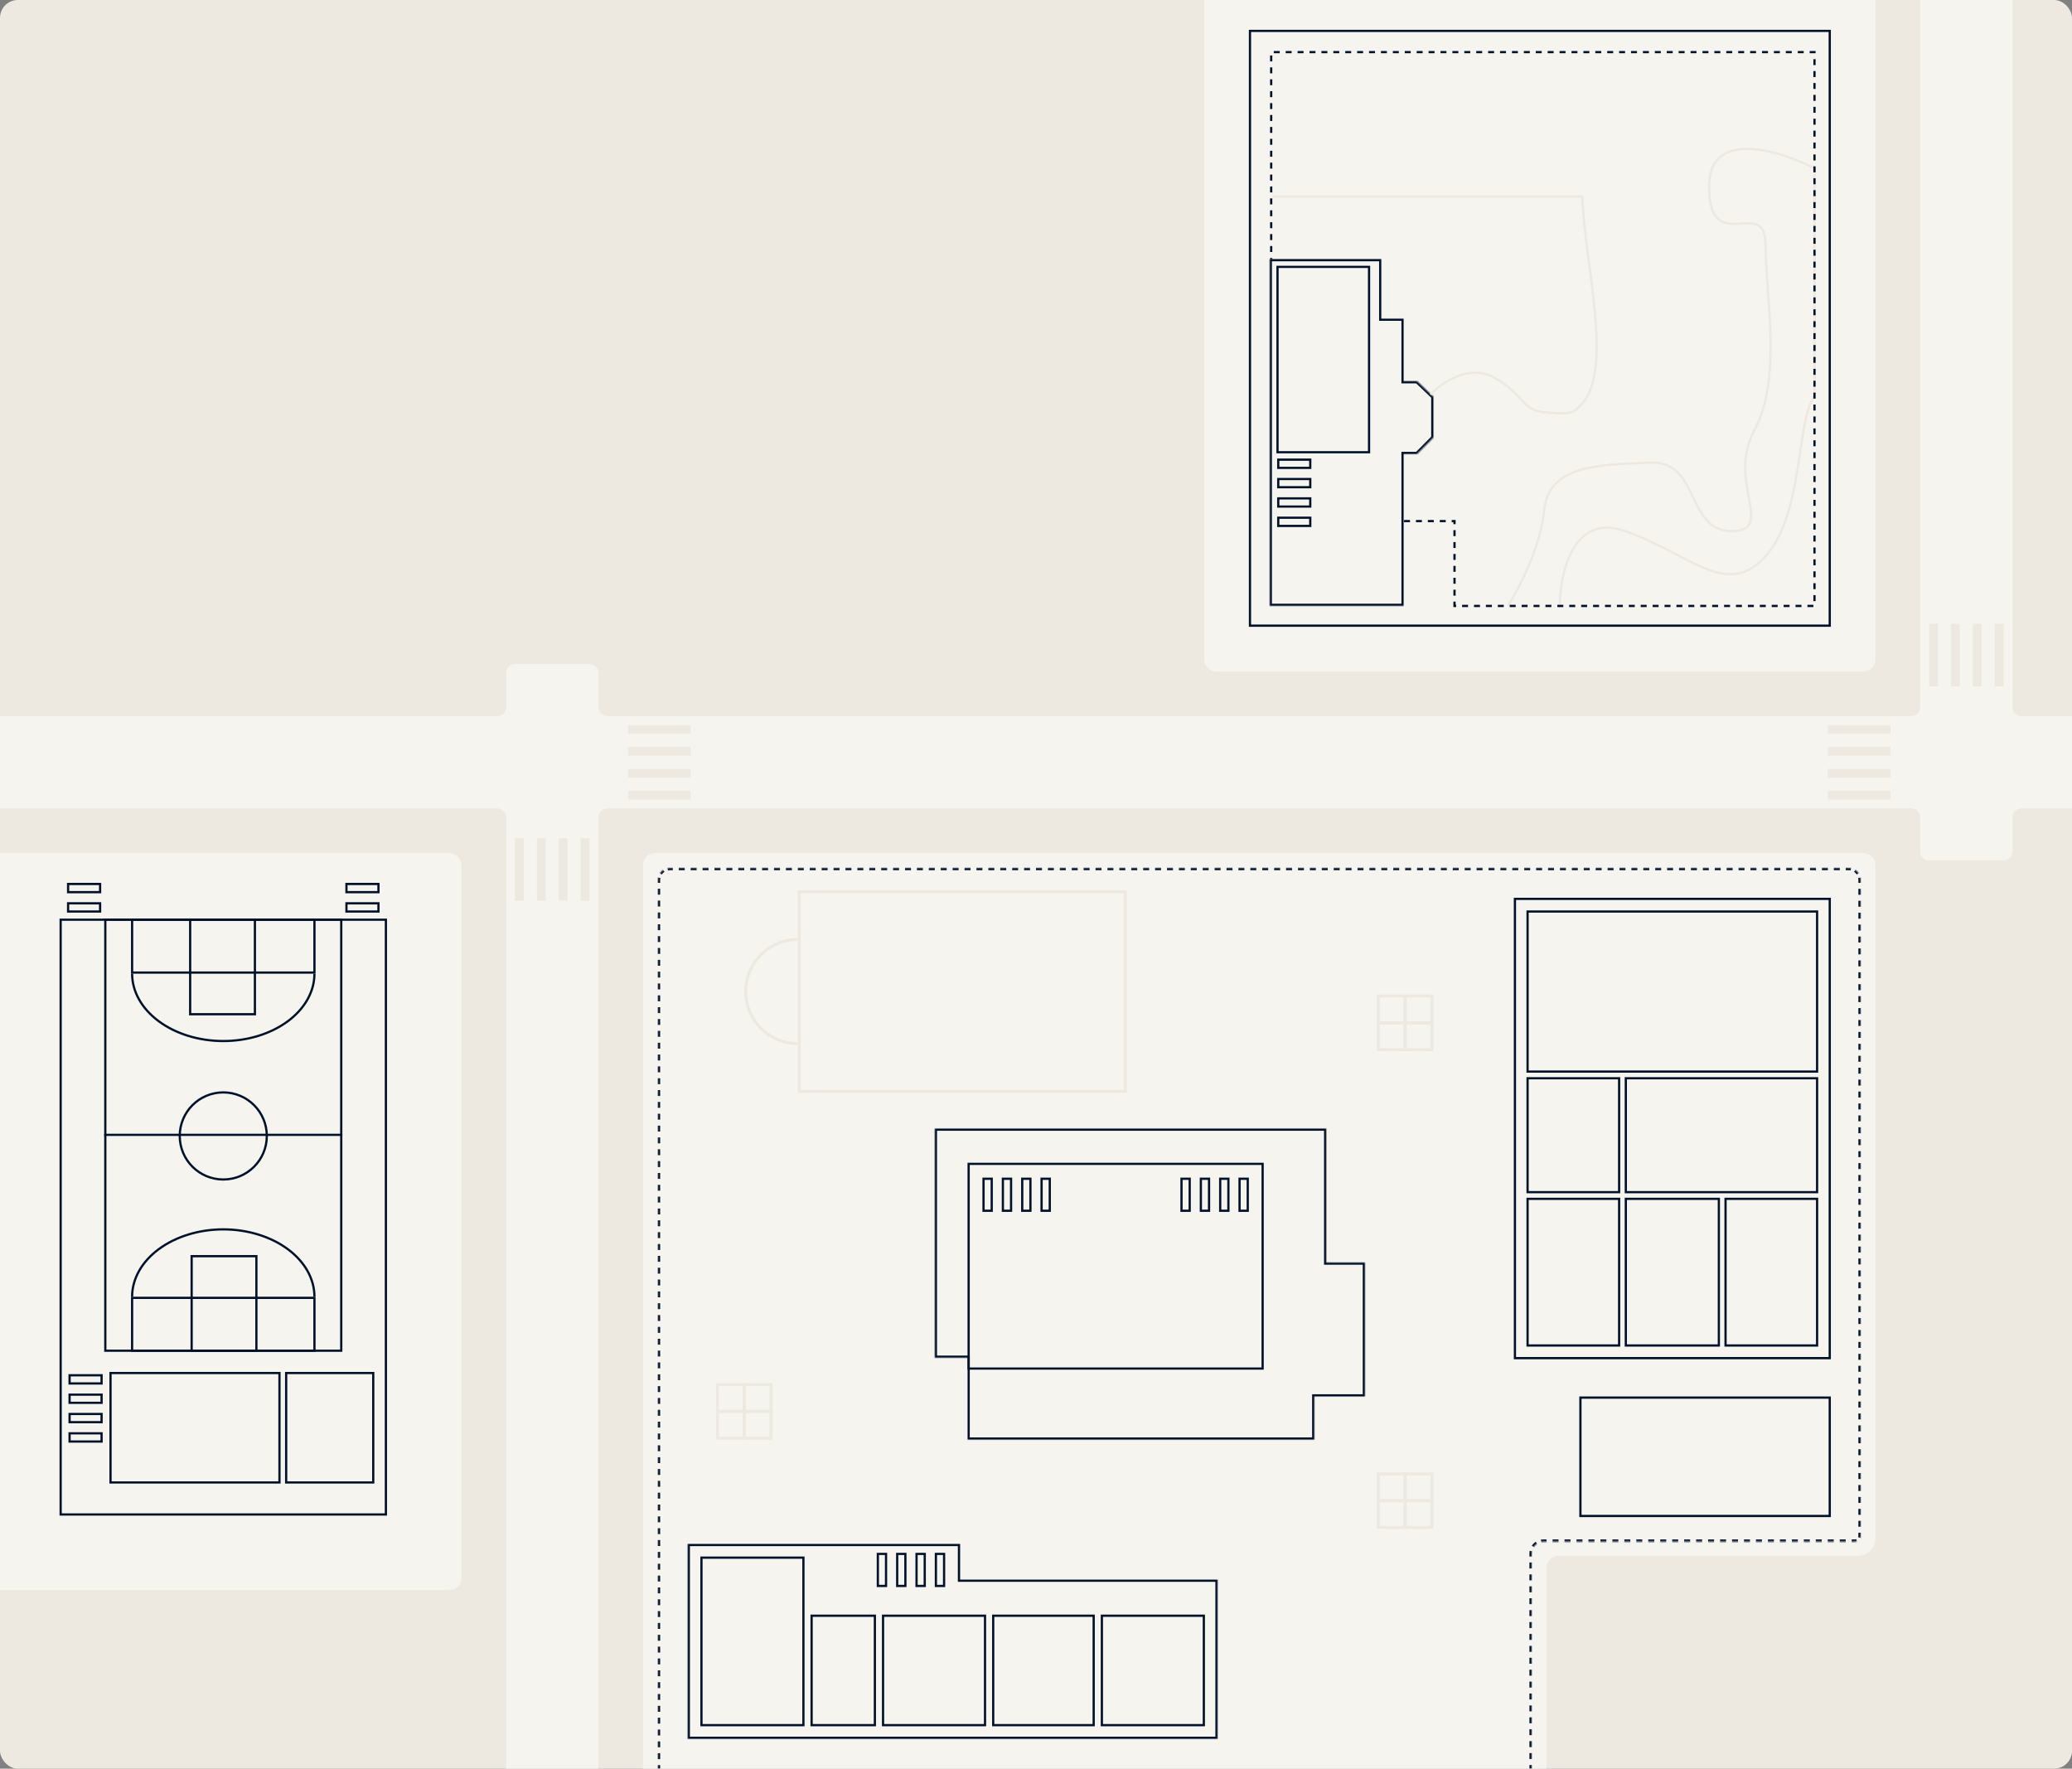 <svg width="1392" height="1188" viewBox="0 0 1392 1188" fill="none" xmlns="http://www.w3.org/2000/svg">
<rect x="0" y="0" width="1392" height="1188" fill="#808080" stroke="none"/>
<g clip-path="url(#clip0_937_1710)">
<rect width="1392" height="1188" rx="12" fill="#EDE9E0"/>
<rect x="-9" y="573" width="319" height="495" rx="8" fill="#F5F4EE"/>
<rect x="809" y="-188" width="451" height="639" rx="8" fill="#F5F4EE"/>
<path d="M1252 573C1256.42 573 1260 576.582 1260 581V1033C1260 1039.63 1254.63 1045 1248 1045H1047C1042.58 1045 1039 1048.58 1039 1053V1204C1039 1208.42 1035.42 1212 1031 1212H440C435.582 1212 432 1208.42 432 1204V581C432 576.582 435.582 573 440 573H1252Z" fill="#F5F4EE"/>
<mask id="path-5-inside-1_937_1710" fill="white">
<path d="M1242 583C1246.42 583 1250 586.582 1250 591V1031.5C1250 1033.71 1248.21 1035.5 1246 1035.5H1037C1032.58 1035.5 1029 1039.08 1029 1043.5V1195.51C1029 1199.93 1025.42 1203.51 1021 1203.51H450C445.582 1203.51 442 1199.93 442 1195.51V591C442 586.582 445.582 583 450 583H1242Z"/>
</mask>
<path d="M1242 583V582.25H1240V583V583.75H1242V583ZM1236 583V582.25H1232V583V583.75H1236V583ZM1228 583V582.25H1224V583V583.75H1228V583ZM1220 583V582.25H1216V583V583.75H1220V583ZM1212 583V582.25H1208V583V583.75H1212V583ZM1204 583V582.25H1200V583V583.75H1204V583ZM1196 583V582.25H1192V583V583.75H1196V583ZM1188 583V582.25H1184V583V583.75H1188V583ZM1180 583V582.25H1176V583V583.75H1180V583ZM1172 583V582.25H1168V583V583.75H1172V583ZM1164 583V582.25H1160V583V583.75H1164V583ZM1156 583V582.25H1152V583V583.75H1156V583ZM1148 583V582.25H1144V583V583.75H1148V583ZM1140 583V582.25H1136V583V583.75H1140V583ZM1132 583V582.25H1128V583V583.75H1132V583ZM1124 583V582.25H1120V583V583.75H1124V583ZM1116 583V582.25H1112V583V583.75H1116V583ZM1108 583V582.25H1104V583V583.75H1108V583ZM1100 583V582.25H1096V583V583.75H1100V583ZM1092 583V582.25H1088V583V583.75H1092V583ZM1084 583V582.25H1080V583V583.75H1084V583ZM1076 583V582.25H1072V583V583.75H1076V583ZM1068 583V582.25H1064V583V583.75H1068V583ZM1060 583V582.25H1056V583V583.75H1060V583ZM1052 583V582.25H1048V583V583.75H1052V583ZM1044 583V582.25H1040V583V583.75H1044V583ZM1036 583V582.25H1032V583V583.75H1036V583ZM1028 583V582.25H1024V583V583.75H1028V583ZM1020 583V582.25H1016V583V583.75H1020V583ZM1012 583V582.25H1008V583V583.75H1012V583ZM1004 583V582.25H1000V583V583.75H1004V583ZM996 583V582.25H992V583V583.75H996V583ZM988 583V582.25H984V583V583.75H988V583ZM980 583V582.25H976V583V583.75H980V583ZM972 583V582.25H968V583V583.75H972V583ZM964 583V582.25H960V583V583.75H964V583ZM956 583V582.25H952V583V583.75H956V583ZM948 583V582.25H944V583V583.75H948V583ZM940 583V582.25H936V583V583.75H940V583ZM932 583V582.25H928V583V583.75H932V583ZM924 583V582.25H920V583V583.75H924V583ZM916 583V582.25H912V583V583.75H916V583ZM908 583V582.25H904V583V583.75H908V583ZM900 583V582.25H896V583V583.75H900V583ZM892 583V582.25H888V583V583.75H892V583ZM884 583V582.25H880V583V583.75H884V583ZM876 583V582.25H872V583V583.75H876V583ZM868 583V582.25H864V583V583.75H868V583ZM860 583V582.25H856V583V583.75H860V583ZM852 583V582.25H848V583V583.75H852V583ZM844 583V582.25H840V583V583.75H844V583ZM836 583V582.25H832V583V583.75H836V583ZM828 583V582.25H824V583V583.75H828V583ZM820 583V582.25H816V583V583.75H820V583ZM812 583V582.25H808V583V583.75H812V583ZM804 583V582.25H800V583V583.75H804V583ZM796 583V582.25H792V583V583.75H796V583ZM788 583V582.25H784V583V583.75H788V583ZM780 583V582.25H776V583V583.75H780V583ZM772 583V582.25H768V583V583.75H772V583ZM764 583V582.25H760V583V583.75H764V583ZM756 583V582.25H752V583V583.75H756V583ZM748 583V582.25H744V583V583.75H748V583ZM740 583V582.25H736V583V583.75H740V583ZM732 583V582.25H728V583V583.75H732V583ZM724 583V582.25H720V583V583.75H724V583ZM716 583V582.25H712V583V583.75H716V583ZM708 583V582.25H704V583V583.75H708V583ZM700 583V582.25H696V583V583.75H700V583ZM692 583V582.25H688V583V583.75H692V583ZM684 583V582.25H680V583V583.75H684V583ZM676 583V582.25H672V583V583.75H676V583ZM668 583V582.25H664V583V583.75H668V583ZM660 583V582.25H656V583V583.75H660V583ZM652 583V582.25H648V583V583.75H652V583ZM644 583V582.25H640V583V583.75H644V583ZM636 583V582.25H632V583V583.75H636V583ZM628 583V582.25H624V583V583.75H628V583ZM620 583V582.25H616V583V583.75H620V583ZM612 583V582.25H608V583V583.75H612V583ZM604 583V582.25H600V583V583.75H604V583ZM596 583V582.25H592V583V583.75H596V583ZM588 583V582.25H584V583V583.75H588V583ZM580 583V582.25H576V583V583.75H580V583ZM572 583V582.25H568V583V583.75H572V583ZM564 583V582.25H560V583V583.75H564V583ZM556 583V582.25H552V583V583.75H556V583ZM548 583V582.25H544V583V583.75H548V583ZM540 583V582.25H536V583V583.75H540V583ZM532 583V582.25H528V583V583.75H532V583ZM524 583V582.25H520V583V583.75H524V583ZM516 583V582.25H512V583V583.75H516V583ZM508 583V582.25H504V583V583.75H508V583ZM500 583V582.25H496V583V583.75H500V583ZM492 583V582.25H488V583V583.75H492V583ZM484 583V582.25H480V583V583.75H484V583ZM476 583V582.25H472V583V583.75H476V583ZM468 583V582.25H464V583V583.75H468V583ZM460 583V582.25H456V583V583.75H460V583ZM452 583V582.25H450V583V583.75H452V583ZM450 583V582.25C449.417 582.25 448.846 582.307 448.293 582.417L448.439 583.152L448.584 583.888C449.042 583.798 449.515 583.75 450 583.75V583ZM445.555 584.347L445.138 583.724C444.184 584.363 443.363 585.184 442.724 586.138L443.347 586.555L443.971 586.972C444.5 586.181 445.181 585.5 445.972 584.971L445.555 584.347ZM442.152 589.439L441.417 589.293C441.307 589.846 441.25 590.417 441.25 591H442H442.75C442.75 590.515 442.798 590.042 442.888 589.584L442.152 589.439ZM442 591H441.25V592.989H442H442.75V591H442ZM442 596.966H441.25V600.943H442H442.75V596.966H442ZM442 604.92H441.25V608.897H442H442.75V604.92H442ZM442 612.874H441.25V616.851H442H442.75V612.874H442ZM442 620.828H441.25V624.805H442H442.75V620.828H442ZM442 628.782H441.25V632.759H442H442.75V628.782H442ZM442 636.736H441.25V640.713H442H442.75V636.736H442ZM442 644.69H441.25V648.667H442H442.75V644.69H442ZM442 652.644H441.25V656.621H442H442.75V652.644H442ZM442 660.598H441.25V664.575H442H442.75V660.598H442ZM442 668.552H441.25V672.529H442H442.75V668.552H442ZM442 676.506H441.25V680.483H442H442.75V676.506H442ZM442 684.461H441.25V688.438H442H442.75V684.461H442ZM442 692.415H441.25V696.392H442H442.75V692.415H442ZM442 700.369H441.25V704.346H442H442.75V700.369H442ZM442 708.323H441.25V712.3H442H442.75V708.323H442ZM442 716.277H441.25V720.254H442H442.75V716.277H442ZM442 724.231H441.25V728.208H442H442.75V724.231H442ZM442 732.185H441.25V736.162H442H442.75V732.185H442ZM442 740.139H441.25V744.116H442H442.75V740.139H442ZM442 748.093H441.25V752.07H442H442.75V748.093H442ZM442 756.047H441.25V760.024H442H442.75V756.047H442ZM442 764.001H441.25V767.979H442H442.75V764.001H442ZM442 771.956H441.25V775.933H442H442.75V771.956H442ZM442 779.91H441.25V783.887H442H442.75V779.91H442ZM442 787.864H441.25V791.841H442H442.75V787.864H442ZM442 795.818H441.25V799.795H442H442.75V795.818H442ZM442 803.772H441.25V807.749H442H442.75V803.772H442ZM442 811.726H441.25V815.703H442H442.75V811.726H442ZM442 819.68H441.25V823.657H442H442.75V819.68H442ZM442 827.634H441.25V831.611H442H442.75V827.634H442ZM442 835.588H441.25V839.565H442H442.75V835.588H442ZM442 843.542H441.25V847.52H442H442.75V843.542H442ZM442 851.497H441.25V855.474H442H442.75V851.497H442ZM442 859.451H441.25V863.428H442H442.75V859.451H442ZM442 867.405H441.25V871.382H442H442.75V867.405H442ZM442 875.359H441.25V879.336H442H442.75V875.359H442ZM442 883.313H441.25V887.29H442H442.75V883.313H442ZM442 891.267H441.25V895.244H442H442.75V891.267H442ZM442 899.221H441.25V903.198H442H442.75V899.221H442ZM442 907.175H441.25V911.152H442H442.75V907.175H442ZM442 915.129H441.25V919.106H442H442.75V915.129H442ZM442 923.083H441.25V927.061H442H442.75V923.083H442ZM442 931.038H441.25V935.015H442H442.75V931.038H442ZM442 938.992H441.25V942.969H442H442.75V938.992H442ZM442 946.946H441.25V950.923H442H442.75V946.946H442ZM442 954.9H441.25V958.877H442H442.75V954.9H442ZM442 962.854H441.25V966.831H442H442.75V962.854H442ZM442 970.808H441.25V974.785H442H442.75V970.808H442ZM442 978.762H441.25V982.739H442H442.75V978.762H442ZM442 986.716H441.25V990.693H442H442.75V986.716H442ZM442 994.67H441.25V998.647H442H442.75V994.67H442ZM442 1002.62H441.25V1006.6H442H442.75V1002.62H442ZM442 1010.58H441.25V1014.56H442H442.75V1010.58H442ZM442 1018.53H441.25V1022.51H442H442.75V1018.53H442ZM442 1026.49H441.25V1030.46H442H442.75V1026.49H442ZM442 1034.44H441.25V1038.42H442H442.75V1034.44H442ZM442 1042.4H441.25V1046.37H442H442.75V1042.4H442ZM442 1050.35H441.25V1054.33H442H442.75V1050.35H442ZM442 1058.3H441.25V1062.28H442H442.75V1058.3H442ZM442 1066.26H441.25V1070.23H442H442.75V1066.26H442ZM442 1074.21H441.25V1078.19H442H442.75V1074.21H442ZM442 1082.17H441.25V1086.14H442H442.75V1082.17H442ZM442 1090.12H441.25V1094.1H442H442.75V1090.12H442ZM442 1098.07H441.25V1102.05H442H442.75V1098.07H442ZM442 1106.03H441.25V1110H442H442.75V1106.03H442ZM442 1113.98H441.25V1117.96H442H442.75V1113.98H442ZM442 1121.94H441.25V1125.91H442H442.75V1121.94H442ZM442 1129.89H441.25V1133.87H442H442.75V1129.89H442ZM442 1137.84H441.25V1141.82H442H442.75V1137.84H442ZM442 1145.8H441.25V1149.78H442H442.75V1145.8H442ZM442 1153.75H441.25V1157.73H442H442.75V1153.75H442ZM442 1161.71H441.25V1165.68H442H442.75V1161.71H442ZM442 1169.66H441.25V1173.64H442H442.75V1169.66H442ZM442 1177.61H441.25V1181.59H442H442.75V1177.61H442ZM442 1185.57H441.25V1189.55H442H442.75V1185.57H442ZM442 1193.52H441.25V1195.51H442H442.75V1193.52H442ZM442 1195.51H441.25C441.25 1196.09 441.307 1196.66 441.417 1197.22L442.152 1197.07L442.888 1196.93C442.798 1196.47 442.75 1196 442.75 1195.51H442ZM443.347 1199.96L442.724 1200.37C443.363 1201.33 444.184 1202.15 445.138 1202.79L445.555 1202.16L445.972 1201.54C445.181 1201.01 444.5 1200.33 443.971 1199.54L443.347 1199.96ZM448.439 1203.36L448.293 1204.09C448.846 1204.2 449.417 1204.26 450 1204.26V1203.51V1202.76C449.515 1202.76 449.042 1202.71 448.584 1202.62L448.439 1203.36ZM450 1203.51V1204.26H452.011V1203.51V1202.76H450V1203.51ZM456.032 1203.51V1204.26H460.053V1203.51V1202.76H456.032V1203.51ZM464.074 1203.51V1204.26H468.095V1203.51V1202.76H464.074V1203.51ZM472.116 1203.51V1204.26H476.137V1203.51V1202.76H472.116V1203.51ZM480.158 1203.51V1204.26H484.18V1203.51V1202.76H480.158V1203.51ZM488.201 1203.51V1204.26H492.222V1203.51V1202.76H488.201V1203.51ZM496.243 1203.51V1204.26H500.264V1203.51V1202.76H496.243V1203.51ZM504.285 1203.51V1204.26H508.306V1203.51V1202.76H504.285V1203.51ZM512.327 1203.51V1204.26H516.349V1203.51V1202.76H512.327V1203.51ZM520.37 1203.51V1204.26H524.391V1203.51V1202.76H520.37V1203.51ZM528.412 1203.51V1204.26H532.433V1203.51V1202.76H528.412V1203.51ZM536.454 1203.51V1204.26H540.475V1203.51V1202.76H536.454V1203.51ZM544.496 1203.51V1204.26H548.518V1203.51V1202.76H544.496V1203.51ZM552.539 1203.51V1204.26H556.56V1203.51V1202.76H552.539V1203.51ZM560.581 1203.51V1204.26H564.602V1203.51V1202.76H560.581V1203.51ZM568.623 1203.51V1204.26H572.644V1203.51V1202.76H568.623V1203.51ZM576.665 1203.51V1204.26H580.687V1203.51V1202.76H576.665V1203.51ZM584.708 1203.51V1204.26H588.729V1203.51V1202.76H584.708V1203.51ZM592.75 1203.51V1204.26H596.771V1203.51V1202.76H592.75V1203.51ZM600.792 1203.51V1204.26H604.813V1203.51V1202.76H600.792V1203.51ZM608.835 1203.51V1204.26H612.856V1203.51V1202.76H608.835V1203.51ZM616.877 1203.51V1204.26H620.898V1203.51V1202.76H616.877V1203.51ZM624.919 1203.51V1204.26H628.94V1203.51V1202.76H624.919V1203.51ZM632.961 1203.51V1204.26H636.982V1203.51V1202.76H632.961V1203.51ZM641.004 1203.51V1204.26H645.025V1203.51V1202.76H641.004V1203.51ZM649.046 1203.51V1204.26H653.067V1203.51V1202.76H649.046V1203.51ZM657.088 1203.51V1204.26H661.109V1203.51V1202.76H657.088V1203.51ZM665.13 1203.51V1204.26H669.152V1203.51V1202.76H665.13V1203.51ZM673.173 1203.51V1204.26H677.194V1203.51V1202.76H673.173V1203.51ZM681.215 1203.51V1204.26H685.236V1203.51V1202.76H681.215V1203.51ZM689.257 1203.51V1204.26H693.278V1203.51V1202.76H689.257V1203.51ZM697.299 1203.51V1204.26H701.321V1203.51V1202.76H697.299V1203.51ZM705.342 1203.51V1204.26H709.363V1203.51V1202.76H705.342V1203.51ZM713.384 1203.51V1204.26H717.405V1203.51V1202.76H713.384V1203.51ZM721.426 1203.51V1204.26H725.447V1203.51V1202.76H721.426V1203.51ZM729.468 1203.51V1204.26H733.49V1203.51V1202.76H729.468V1203.51ZM737.511 1203.51V1204.26H741.532V1203.51V1202.76H737.511V1203.51ZM745.553 1203.51V1204.26H749.574V1203.51V1202.76H745.553V1203.51ZM753.595 1203.51V1204.26H757.616V1203.51V1202.76H753.595V1203.51ZM761.637 1203.51V1204.26H765.658V1203.51V1202.76H761.637V1203.51ZM769.68 1203.51V1204.26H773.701V1203.51V1202.76H769.68V1203.51ZM777.722 1203.51V1204.26H781.743V1203.51V1202.76H777.722V1203.51ZM785.764 1203.51V1204.26H789.785V1203.51V1202.76H785.764V1203.51ZM793.806 1203.51V1204.26H797.827V1203.51V1202.76H793.806V1203.51ZM801.849 1203.51V1204.26H805.87V1203.51V1202.76H801.849V1203.51ZM809.891 1203.51V1204.26H813.912V1203.51V1202.76H809.891V1203.51ZM817.933 1203.51V1204.26H821.954V1203.51V1202.76H817.933V1203.51ZM825.975 1203.51V1204.26H829.996V1203.51V1202.76H825.975V1203.51ZM834.018 1203.51V1204.26H838.039V1203.51V1202.76H834.018V1203.51ZM842.06 1203.51V1204.26H846.081V1203.51V1202.76H842.06V1203.51ZM850.102 1203.51V1204.26H854.123V1203.51V1202.76H850.102V1203.51ZM858.144 1203.51V1204.26H862.165V1203.51V1202.76H858.144V1203.51ZM866.186 1203.51V1204.26H870.208V1203.51V1202.76H866.186V1203.51ZM874.229 1203.51V1204.26H878.25V1203.51V1202.76H874.229V1203.51ZM882.271 1203.51V1204.26H886.292V1203.51V1202.76H882.271V1203.51ZM890.313 1203.51V1204.26H894.334V1203.51V1202.76H890.313V1203.51ZM898.355 1203.51V1204.26H902.377V1203.51V1202.76H898.355V1203.51ZM906.398 1203.51V1204.26H910.419V1203.51V1202.76H906.398V1203.51ZM914.44 1203.51V1204.26H918.461V1203.51V1202.76H914.44V1203.51ZM922.482 1203.51V1204.26H926.503V1203.51V1202.76H922.482V1203.51ZM930.524 1203.51V1204.26H934.545V1203.51V1202.76H930.524V1203.51ZM938.567 1203.51V1204.26H942.588V1203.51V1202.76H938.567V1203.51ZM946.609 1203.51V1204.26H950.63V1203.51V1202.76H946.609V1203.51ZM954.651 1203.51V1204.26H958.672V1203.51V1202.76H954.651V1203.51ZM962.693 1203.51V1204.26H966.714V1203.51V1202.76H962.693V1203.51ZM970.736 1203.51V1204.26H974.757V1203.51V1202.76H970.736V1203.51ZM978.778 1203.51V1204.26H982.799V1203.51V1202.76H978.778V1203.51ZM986.82 1203.51V1204.26H990.841V1203.51V1202.76H986.82V1203.51ZM994.862 1203.51V1204.26H998.883V1203.51V1202.76H994.862V1203.51ZM1002.9 1203.51V1204.26H1006.93V1203.51V1202.76H1002.9V1203.51ZM1010.95 1203.51V1204.26H1014.97V1203.51V1202.76H1010.95V1203.51ZM1018.99 1203.51V1204.26H1021V1203.51V1202.76H1018.99V1203.51ZM1021 1203.51V1204.26C1021.58 1204.26 1022.15 1204.2 1022.71 1204.09L1022.56 1203.36L1022.42 1202.62C1021.96 1202.71 1021.49 1202.76 1021 1202.76V1203.51ZM1025.44 1202.16L1025.86 1202.79C1026.82 1202.15 1027.64 1201.33 1028.28 1200.37L1027.65 1199.96L1027.03 1199.54C1026.5 1200.33 1025.82 1201.01 1025.03 1201.54L1025.44 1202.16ZM1028.85 1197.07L1029.58 1197.22C1029.69 1196.66 1029.75 1196.09 1029.75 1195.51H1029H1028.25C1028.25 1196 1028.2 1196.47 1028.11 1196.93L1028.85 1197.07ZM1029 1195.51H1029.75V1193.51H1029H1028.25V1195.51H1029ZM1029 1189.51H1029.75V1185.51H1029H1028.25V1189.51H1029ZM1029 1181.51H1029.75V1177.51H1029H1028.25V1181.51H1029ZM1029 1173.51H1029.75V1169.51H1029H1028.25V1173.51H1029ZM1029 1165.51H1029.75V1161.51H1029H1028.25V1165.51H1029ZM1029 1157.51H1029.75V1153.51H1029H1028.25V1157.51H1029ZM1029 1149.51H1029.75V1145.51H1029H1028.25V1149.51H1029ZM1029 1141.51H1029.75V1137.51H1029H1028.25V1141.51H1029ZM1029 1133.51H1029.75V1129.51H1029H1028.25V1133.51H1029ZM1029 1125.51H1029.75V1121.51H1029H1028.25V1125.51H1029ZM1029 1117.51H1029.75V1113.5H1029H1028.25V1117.51H1029ZM1029 1109.5H1029.75V1105.5H1029H1028.25V1109.5H1029ZM1029 1101.5H1029.75V1097.5H1029H1028.25V1101.5H1029ZM1029 1093.5H1029.75V1089.5H1029H1028.25V1093.5H1029ZM1029 1085.5H1029.75V1081.5H1029H1028.25V1085.5H1029ZM1029 1077.5H1029.75V1073.5H1029H1028.25V1077.5H1029ZM1029 1069.5H1029.75V1065.5H1029H1028.25V1069.5H1029ZM1029 1061.5H1029.75V1057.5H1029H1028.25V1061.5H1029ZM1029 1053.5H1029.75V1049.5H1029H1028.25V1053.5H1029ZM1029 1045.5H1029.75V1043.5H1029H1028.25V1045.5H1029ZM1029 1043.5H1029.75C1029.75 1043.01 1029.8 1042.54 1029.89 1042.08L1029.15 1041.94L1028.42 1041.79C1028.31 1042.35 1028.25 1042.92 1028.25 1043.5H1029ZM1030.35 1039.06L1030.97 1039.47C1031.5 1038.68 1032.18 1038 1032.97 1037.47L1032.56 1036.85L1032.14 1036.22C1031.18 1036.86 1030.36 1037.68 1029.72 1038.64L1030.35 1039.06ZM1035.44 1035.65L1035.58 1036.39C1036.04 1036.3 1036.51 1036.25 1037 1036.25V1035.5V1034.75C1036.42 1034.75 1035.85 1034.81 1035.29 1034.92L1035.44 1035.65ZM1037 1035.5V1036.25H1039.01V1035.5V1034.75H1037V1035.5ZM1043.03 1035.5V1036.25H1047.05V1035.5V1034.75H1043.03V1035.5ZM1051.07 1035.5V1036.25H1055.09V1035.5V1034.75H1051.07V1035.5ZM1059.11 1035.5V1036.25H1063.12V1035.5V1034.75H1059.11V1035.5ZM1067.14 1035.5V1036.25H1071.16V1035.5V1034.75H1067.14V1035.5ZM1075.18 1035.5V1036.25H1079.2V1035.5V1034.75H1075.18V1035.5ZM1083.22 1035.5V1036.25H1087.24V1035.5V1034.75H1083.22V1035.5ZM1091.26 1035.5V1036.25H1095.28V1035.5V1034.75H1091.26V1035.5ZM1099.3 1035.5V1036.25H1103.32V1035.5V1034.75H1099.3V1035.5ZM1107.34 1035.5V1036.25H1111.36V1035.5V1034.75H1107.34V1035.5ZM1115.37 1035.5V1036.25H1119.39V1035.5V1034.75H1115.37V1035.5ZM1123.41 1035.5V1036.25H1127.43V1035.5V1034.75H1123.41V1035.5ZM1131.45 1035.5V1036.25H1135.47V1035.5V1034.75H1131.45V1035.5ZM1139.49 1035.5V1036.25H1143.51V1035.5V1034.75H1139.49V1035.5ZM1147.53 1035.5V1036.25H1151.55V1035.5V1034.75H1147.53V1035.5ZM1155.57 1035.5V1036.25H1159.59V1035.5V1034.75H1155.57V1035.5ZM1163.61 1035.5V1036.25H1167.63V1035.5V1034.75H1163.61V1035.5ZM1171.64 1035.5V1036.25H1175.66V1035.5V1034.75H1171.64V1035.5ZM1179.68 1035.5V1036.25H1183.7V1035.5V1034.75H1179.68V1035.5ZM1187.72 1035.5V1036.25H1191.74V1035.5V1034.75H1187.72V1035.5ZM1195.76 1035.5V1036.25H1199.78V1035.5V1034.75H1195.76V1035.5ZM1203.8 1035.5V1036.25H1207.82V1035.5V1034.75H1203.8V1035.5ZM1211.84 1035.5V1036.25H1215.86V1035.5V1034.75H1211.84V1035.5ZM1219.87 1035.5V1036.25H1223.89V1035.5V1034.75H1219.87V1035.5ZM1227.91 1035.5V1036.25H1231.93V1035.5V1034.75H1227.91V1035.5ZM1235.95 1035.5V1036.25H1239.97V1035.5V1034.75H1235.95V1035.5ZM1243.99 1035.5V1036.25H1246V1035.5V1034.75H1243.99V1035.5ZM1246 1035.5V1036.25C1246.64 1036.25 1247.26 1036.12 1247.82 1035.89L1247.53 1035.2L1247.24 1034.5C1246.86 1034.66 1246.44 1034.75 1246 1034.75V1035.5ZM1249.7 1033.03L1250.39 1033.32C1250.62 1032.76 1250.75 1032.14 1250.75 1031.5H1250H1249.25C1249.25 1031.94 1249.16 1032.36 1249 1032.74L1249.7 1033.03ZM1250 1031.5H1250.75V1029.5H1250H1249.25V1031.5H1250ZM1250 1025.49H1250.75V1021.49H1250H1249.25V1025.49H1250ZM1250 1017.48H1250.75V1013.48H1250H1249.25V1017.48H1250ZM1250 1009.48H1250.75V1005.47H1250H1249.25V1009.48H1250ZM1250 1001.47H1250.75V997.461H1250H1249.25V1001.47H1250ZM1250 993.457H1250.75V989.452H1250H1249.25V993.457H1250ZM1250 985.448H1250.75V981.443H1250H1249.25V985.448H1250ZM1250 977.439H1250.75V973.434H1250H1249.25V977.439H1250ZM1250 969.43H1250.75V965.425H1250H1249.25V969.43H1250ZM1250 961.42H1250.75V957.416H1250H1249.25V961.42H1250ZM1250 953.411H1250.75V949.407H1250H1249.25V953.411H1250ZM1250 945.402H1250.75V941.398H1250H1249.25V945.402H1250ZM1250 937.393H1250.75V933.389H1250H1249.25V937.393H1250ZM1250 929.384H1250.75V925.38H1250H1249.25V929.384H1250ZM1250 921.375H1250.75V917.37H1250H1249.25V921.375H1250ZM1250 913.366H1250.75V909.361H1250H1249.25V913.366H1250ZM1250 905.357H1250.75V901.352H1250H1249.25V905.357H1250ZM1250 897.348H1250.75V893.343H1250H1249.25V897.348H1250ZM1250 889.339H1250.75V885.334H1250H1249.25V889.339H1250ZM1250 881.329H1250.75V877.325H1250H1249.25V881.329H1250ZM1250 873.32H1250.75V869.316H1250H1249.25V873.32H1250ZM1250 865.311H1250.75V861.307H1250H1249.25V865.311H1250ZM1250 857.302H1250.75V853.298H1250H1249.25V857.302H1250ZM1250 849.293H1250.75V845.289H1250H1249.25V849.293H1250ZM1250 841.284H1250.75V837.279H1250H1249.25V841.284H1250ZM1250 833.275H1250.75V829.27H1250H1249.25V833.275H1250ZM1250 825.266H1250.75V821.261H1250H1249.25V825.266H1250ZM1250 817.257H1250.75V813.252H1250H1249.25V817.257H1250ZM1250 809.248H1250.75V805.243H1250H1249.25V809.248H1250ZM1250 801.239H1250.75V797.234H1250H1249.25V801.239H1250ZM1250 793.229H1250.75V789.225H1250H1249.25V793.229H1250ZM1250 785.22H1250.75V781.216H1250H1249.25V785.22H1250ZM1250 777.211H1250.75V773.207H1250H1249.25V777.211H1250ZM1250 769.202H1250.75V765.198H1250H1249.25V769.202H1250ZM1250 761.193H1250.75V757.189H1250H1249.25V761.193H1250ZM1250 753.184H1250.75V749.179H1250H1249.25V753.184H1250ZM1250 745.175H1250.75V741.17H1250H1249.25V745.175H1250ZM1250 737.166H1250.75V733.161H1250H1249.25V737.166H1250ZM1250 729.157H1250.75V725.152H1250H1249.25V729.157H1250ZM1250 721.148H1250.75V717.143H1250H1249.25V721.148H1250ZM1250 713.139H1250.75V709.134H1250H1249.25V713.139H1250ZM1250 705.129H1250.75V701.125H1250H1249.25V705.129H1250ZM1250 697.12H1250.75V693.116H1250H1249.25V697.12H1250ZM1250 689.111H1250.75V685.107H1250H1249.25V689.111H1250ZM1250 681.102H1250.75V677.098H1250H1249.25V681.102H1250ZM1250 673.093H1250.75V669.089H1250H1249.25V673.093H1250ZM1250 665.084H1250.75V661.079H1250H1249.25V665.084H1250ZM1250 657.075H1250.75V653.07H1250H1249.25V657.075H1250ZM1250 649.066H1250.75V645.061H1250H1249.25V649.066H1250ZM1250 641.057H1250.75V637.052H1250H1249.25V641.057H1250ZM1250 633.048H1250.75V629.043H1250H1249.25V633.048H1250ZM1250 625.038H1250.75V621.034H1250H1249.25V625.038H1250ZM1250 617.029H1250.75V613.025H1250H1249.25V617.029H1250ZM1250 609.02H1250.75V605.016H1250H1249.25V609.02H1250ZM1250 601.011H1250.75V597.007H1250H1249.25V601.011H1250ZM1250 593.002H1250.75V591H1250H1249.25V593.002H1250ZM1250 591H1250.75C1250.75 590.417 1250.69 589.846 1250.58 589.293L1249.85 589.439L1249.11 589.584C1249.2 590.042 1249.25 590.515 1249.25 591H1250ZM1248.65 586.555L1249.28 586.138C1248.64 585.184 1247.82 584.363 1246.86 583.724L1246.44 584.347L1246.03 584.971C1246.82 585.5 1247.5 586.181 1248.03 586.972L1248.65 586.555ZM1243.56 583.152L1243.71 582.417C1243.15 582.307 1242.58 582.25 1242 582.25V583V583.75C1242.49 583.75 1242.96 583.798 1243.42 583.888L1243.56 583.152ZM1242 583V581.5H1240V583V584.5H1242V583ZM1236 583V581.5H1232V583V584.5H1236V583ZM1228 583V581.5H1224V583V584.5H1228V583ZM1220 583V581.5H1216V583V584.5H1220V583ZM1212 583V581.5H1208V583V584.5H1212V583ZM1204 583V581.5H1200V583V584.5H1204V583ZM1196 583V581.5H1192V583V584.5H1196V583ZM1188 583V581.5H1184V583V584.5H1188V583ZM1180 583V581.5H1176V583V584.5H1180V583ZM1172 583V581.5H1168V583V584.5H1172V583ZM1164 583V581.5H1160V583V584.5H1164V583ZM1156 583V581.5H1152V583V584.5H1156V583ZM1148 583V581.5H1144V583V584.5H1148V583ZM1140 583V581.5H1136V583V584.5H1140V583ZM1132 583V581.5H1128V583V584.5H1132V583ZM1124 583V581.5H1120V583V584.5H1124V583ZM1116 583V581.5H1112V583V584.5H1116V583ZM1108 583V581.5H1104V583V584.5H1108V583ZM1100 583V581.5H1096V583V584.5H1100V583ZM1092 583V581.5H1088V583V584.5H1092V583ZM1084 583V581.5H1080V583V584.5H1084V583ZM1076 583V581.5H1072V583V584.5H1076V583ZM1068 583V581.5H1064V583V584.5H1068V583ZM1060 583V581.5H1056V583V584.5H1060V583ZM1052 583V581.5H1048V583V584.5H1052V583ZM1044 583V581.5H1040V583V584.5H1044V583ZM1036 583V581.5H1032V583V584.5H1036V583ZM1028 583V581.5H1024V583V584.5H1028V583ZM1020 583V581.5H1016V583V584.5H1020V583ZM1012 583V581.5H1008V583V584.5H1012V583ZM1004 583V581.5H1000V583V584.5H1004V583ZM996 583V581.5H992V583V584.5H996V583ZM988 583V581.5H984V583V584.5H988V583ZM980 583V581.5H976V583V584.5H980V583ZM972 583V581.5H968V583V584.5H972V583ZM964 583V581.5H960V583V584.5H964V583ZM956 583V581.5H952V583V584.5H956V583ZM948 583V581.5H944V583V584.5H948V583ZM940 583V581.5H936V583V584.5H940V583ZM932 583V581.5H928V583V584.5H932V583ZM924 583V581.5H920V583V584.5H924V583ZM916 583V581.5H912V583V584.5H916V583ZM908 583V581.5H904V583V584.5H908V583ZM900 583V581.5H896V583V584.5H900V583ZM892 583V581.5H888V583V584.5H892V583ZM884 583V581.5H880V583V584.5H884V583ZM876 583V581.5H872V583V584.5H876V583ZM868 583V581.5H864V583V584.5H868V583ZM860 583V581.5H856V583V584.5H860V583ZM852 583V581.5H848V583V584.5H852V583ZM844 583V581.5H840V583V584.5H844V583ZM836 583V581.5H832V583V584.5H836V583ZM828 583V581.5H824V583V584.5H828V583ZM820 583V581.5H816V583V584.5H820V583ZM812 583V581.5H808V583V584.5H812V583ZM804 583V581.5H800V583V584.5H804V583ZM796 583V581.5H792V583V584.5H796V583ZM788 583V581.5H784V583V584.5H788V583ZM780 583V581.5H776V583V584.5H780V583ZM772 583V581.5H768V583V584.5H772V583ZM764 583V581.5H760V583V584.5H764V583ZM756 583V581.5H752V583V584.5H756V583ZM748 583V581.5H744V583V584.5H748V583ZM740 583V581.5H736V583V584.5H740V583ZM732 583V581.5H728V583V584.5H732V583ZM724 583V581.5H720V583V584.5H724V583ZM716 583V581.5H712V583V584.5H716V583ZM708 583V581.5H704V583V584.5H708V583ZM700 583V581.5H696V583V584.5H700V583ZM692 583V581.5H688V583V584.5H692V583ZM684 583V581.5H680V583V584.5H684V583ZM676 583V581.5H672V583V584.5H676V583ZM668 583V581.5H664V583V584.5H668V583ZM660 583V581.5H656V583V584.5H660V583ZM652 583V581.5H648V583V584.5H652V583ZM644 583V581.5H640V583V584.5H644V583ZM636 583V581.5H632V583V584.5H636V583ZM628 583V581.5H624V583V584.5H628V583ZM620 583V581.5H616V583V584.5H620V583ZM612 583V581.5H608V583V584.5H612V583ZM604 583V581.5H600V583V584.5H604V583ZM596 583V581.5H592V583V584.5H596V583ZM588 583V581.5H584V583V584.5H588V583ZM580 583V581.5H576V583V584.5H580V583ZM572 583V581.5H568V583V584.5H572V583ZM564 583V581.5H560V583V584.5H564V583ZM556 583V581.5H552V583V584.5H556V583ZM548 583V581.5H544V583V584.5H548V583ZM540 583V581.5H536V583V584.5H540V583ZM532 583V581.5H528V583V584.5H532V583ZM524 583V581.5H520V583V584.5H524V583ZM516 583V581.5H512V583V584.5H516V583ZM508 583V581.5H504V583V584.5H508V583ZM500 583V581.5H496V583V584.5H500V583ZM492 583V581.5H488V583V584.5H492V583ZM484 583V581.5H480V583V584.5H484V583ZM476 583V581.5H472V583V584.5H476V583ZM468 583V581.5H464V583V584.5H468V583ZM460 583V581.5H456V583V584.5H460V583ZM452 583V581.5H450V583V584.5H452V583ZM450 583V581.5C449.367 581.5 448.748 581.562 448.148 581.681L448.439 583.152L448.73 584.624C449.139 584.543 449.564 584.5 450 584.5V583ZM445.555 584.347L444.721 583.101C443.685 583.794 442.794 584.685 442.101 585.721L443.347 586.555L444.594 587.39C445.069 586.68 445.68 586.069 446.39 585.594L445.555 584.347ZM442.152 589.439L440.681 589.148C440.562 589.748 440.5 590.367 440.5 591H442H443.5C443.5 590.564 443.543 590.139 443.624 589.73L442.152 589.439ZM442 591H440.5V592.989H442H443.5V591H442ZM442 596.966H440.5V600.943H442H443.5V596.966H442ZM442 604.92H440.5V608.897H442H443.5V604.92H442ZM442 612.874H440.5V616.851H442H443.5V612.874H442ZM442 620.828H440.5V624.805H442H443.5V620.828H442ZM442 628.782H440.5V632.759H442H443.5V628.782H442ZM442 636.736H440.5V640.713H442H443.5V636.736H442ZM442 644.69H440.5V648.667H442H443.5V644.69H442ZM442 652.644H440.5V656.621H442H443.5V652.644H442ZM442 660.598H440.5V664.575H442H443.5V660.598H442ZM442 668.552H440.5V672.529H442H443.5V668.552H442ZM442 676.506H440.5V680.483H442H443.5V676.506H442ZM442 684.461H440.5V688.438H442H443.5V684.461H442ZM442 692.415H440.5V696.392H442H443.5V692.415H442ZM442 700.369H440.5V704.346H442H443.5V700.369H442ZM442 708.323H440.5V712.3H442H443.5V708.323H442ZM442 716.277H440.5V720.254H442H443.5V716.277H442ZM442 724.231H440.5V728.208H442H443.5V724.231H442ZM442 732.185H440.5V736.162H442H443.5V732.185H442ZM442 740.139H440.5V744.116H442H443.5V740.139H442ZM442 748.093H440.5V752.07H442H443.5V748.093H442ZM442 756.047H440.5V760.024H442H443.5V756.047H442ZM442 764.001H440.5V767.979H442H443.5V764.001H442ZM442 771.956H440.5V775.933H442H443.5V771.956H442ZM442 779.91H440.5V783.887H442H443.5V779.91H442ZM442 787.864H440.5V791.841H442H443.5V787.864H442ZM442 795.818H440.5V799.795H442H443.5V795.818H442ZM442 803.772H440.5V807.749H442H443.5V803.772H442ZM442 811.726H440.5V815.703H442H443.5V811.726H442ZM442 819.68H440.5V823.657H442H443.5V819.68H442ZM442 827.634H440.5V831.611H442H443.5V827.634H442ZM442 835.588H440.5V839.565H442H443.5V835.588H442ZM442 843.542H440.5V847.52H442H443.5V843.542H442ZM442 851.497H440.5V855.474H442H443.5V851.497H442ZM442 859.451H440.5V863.428H442H443.5V859.451H442ZM442 867.405H440.5V871.382H442H443.5V867.405H442ZM442 875.359H440.5V879.336H442H443.5V875.359H442ZM442 883.313H440.5V887.29H442H443.5V883.313H442ZM442 891.267H440.5V895.244H442H443.5V891.267H442ZM442 899.221H440.5V903.198H442H443.5V899.221H442ZM442 907.175H440.5V911.152H442H443.5V907.175H442ZM442 915.129H440.5V919.106H442H443.5V915.129H442ZM442 923.083H440.5V927.061H442H443.5V923.083H442ZM442 931.038H440.5V935.015H442H443.5V931.038H442ZM442 938.992H440.5V942.969H442H443.5V938.992H442ZM442 946.946H440.5V950.923H442H443.5V946.946H442ZM442 954.9H440.5V958.877H442H443.5V954.9H442ZM442 962.854H440.5V966.831H442H443.5V962.854H442ZM442 970.808H440.5V974.785H442H443.5V970.808H442ZM442 978.762H440.5V982.739H442H443.5V978.762H442ZM442 986.716H440.5V990.693H442H443.5V986.716H442ZM442 994.67H440.5V998.647H442H443.5V994.67H442ZM442 1002.62H440.5V1006.6H442H443.5V1002.62H442ZM442 1010.58H440.5V1014.56H442H443.5V1010.58H442ZM442 1018.53H440.5V1022.51H442H443.5V1018.53H442ZM442 1026.49H440.5V1030.46H442H443.5V1026.49H442ZM442 1034.44H440.5V1038.42H442H443.5V1034.44H442ZM442 1042.4H440.5V1046.37H442H443.5V1042.4H442ZM442 1050.35H440.5V1054.33H442H443.5V1050.35H442ZM442 1058.3H440.5V1062.28H442H443.5V1058.3H442ZM442 1066.26H440.5V1070.23H442H443.5V1066.26H442ZM442 1074.21H440.5V1078.19H442H443.5V1074.21H442ZM442 1082.17H440.5V1086.14H442H443.5V1082.17H442ZM442 1090.12H440.5V1094.1H442H443.5V1090.12H442ZM442 1098.07H440.5V1102.05H442H443.5V1098.07H442ZM442 1106.03H440.5V1110H442H443.5V1106.03H442ZM442 1113.98H440.5V1117.96H442H443.5V1113.98H442ZM442 1121.94H440.5V1125.91H442H443.5V1121.94H442ZM442 1129.89H440.5V1133.87H442H443.5V1129.89H442ZM442 1137.84H440.5V1141.82H442H443.5V1137.84H442ZM442 1145.8H440.5V1149.78H442H443.5V1145.8H442ZM442 1153.75H440.5V1157.73H442H443.5V1153.75H442ZM442 1161.71H440.5V1165.68H442H443.5V1161.71H442ZM442 1169.66H440.5V1173.64H442H443.5V1169.66H442ZM442 1177.61H440.5V1181.59H442H443.5V1177.61H442ZM442 1185.57H440.5V1189.55H442H443.5V1185.57H442ZM442 1193.52H440.5V1195.51H442H443.5V1193.52H442ZM442 1195.51H440.5C440.5 1196.14 440.562 1196.76 440.681 1197.36L442.152 1197.07L443.624 1196.78C443.543 1196.37 443.5 1195.95 443.5 1195.51H442ZM443.347 1199.96L442.101 1200.79C442.794 1201.83 443.685 1202.72 444.721 1203.41L445.555 1202.16L446.39 1200.92C445.68 1200.44 445.069 1199.83 444.594 1199.12L443.347 1199.96ZM448.439 1203.36L448.148 1204.83C448.748 1204.95 449.367 1205.01 450 1205.01V1203.51V1202.01C449.564 1202.01 449.139 1201.97 448.73 1201.89L448.439 1203.36ZM450 1203.51V1205.01H452.011V1203.51V1202.01H450V1203.51ZM456.032 1203.51V1205.01H460.053V1203.51V1202.01H456.032V1203.51ZM464.074 1203.51V1205.01H468.095V1203.51V1202.01H464.074V1203.51ZM472.116 1203.51V1205.01H476.137V1203.51V1202.01H472.116V1203.51ZM480.158 1203.51V1205.01H484.18V1203.51V1202.01H480.158V1203.51ZM488.201 1203.51V1205.01H492.222V1203.51V1202.01H488.201V1203.51ZM496.243 1203.51V1205.01H500.264V1203.51V1202.01H496.243V1203.51ZM504.285 1203.51V1205.01H508.306V1203.51V1202.01H504.285V1203.51ZM512.327 1203.51V1205.01H516.349V1203.51V1202.01H512.327V1203.51ZM520.37 1203.51V1205.01H524.391V1203.51V1202.01H520.37V1203.51ZM528.412 1203.51V1205.01H532.433V1203.51V1202.01H528.412V1203.51ZM536.454 1203.51V1205.01H540.475V1203.51V1202.01H536.454V1203.51ZM544.496 1203.51V1205.01H548.518V1203.51V1202.01H544.496V1203.51ZM552.539 1203.51V1205.01H556.56V1203.51V1202.01H552.539V1203.51ZM560.581 1203.51V1205.01H564.602V1203.51V1202.01H560.581V1203.51ZM568.623 1203.51V1205.01H572.644V1203.51V1202.01H568.623V1203.51ZM576.665 1203.51V1205.01H580.687V1203.51V1202.01H576.665V1203.51ZM584.708 1203.51V1205.01H588.729V1203.51V1202.01H584.708V1203.51ZM592.75 1203.51V1205.01H596.771V1203.51V1202.01H592.75V1203.51ZM600.792 1203.51V1205.01H604.813V1203.51V1202.01H600.792V1203.51ZM608.835 1203.51V1205.01H612.856V1203.51V1202.01H608.835V1203.51ZM616.877 1203.51V1205.01H620.898V1203.51V1202.01H616.877V1203.51ZM624.919 1203.51V1205.01H628.94V1203.51V1202.01H624.919V1203.51ZM632.961 1203.51V1205.01H636.982V1203.51V1202.01H632.961V1203.51ZM641.004 1203.51V1205.01H645.025V1203.51V1202.01H641.004V1203.51ZM649.046 1203.51V1205.01H653.067V1203.51V1202.01H649.046V1203.51ZM657.088 1203.51V1205.01H661.109V1203.51V1202.01H657.088V1203.51ZM665.13 1203.51V1205.01H669.152V1203.51V1202.01H665.13V1203.51ZM673.173 1203.51V1205.01H677.194V1203.51V1202.01H673.173V1203.51ZM681.215 1203.51V1205.01H685.236V1203.51V1202.01H681.215V1203.51ZM689.257 1203.51V1205.01H693.278V1203.51V1202.01H689.257V1203.51ZM697.299 1203.51V1205.01H701.321V1203.51V1202.01H697.299V1203.51ZM705.342 1203.51V1205.01H709.363V1203.51V1202.01H705.342V1203.51ZM713.384 1203.51V1205.01H717.405V1203.51V1202.01H713.384V1203.51ZM721.426 1203.51V1205.01H725.447V1203.51V1202.01H721.426V1203.51ZM729.468 1203.51V1205.01H733.49V1203.51V1202.01H729.468V1203.51ZM737.511 1203.51V1205.01H741.532V1203.51V1202.01H737.511V1203.51ZM745.553 1203.51V1205.01H749.574V1203.51V1202.01H745.553V1203.51ZM753.595 1203.51V1205.01H757.616V1203.51V1202.01H753.595V1203.51ZM761.637 1203.51V1205.01H765.658V1203.51V1202.01H761.637V1203.51ZM769.68 1203.51V1205.01H773.701V1203.51V1202.01H769.68V1203.51ZM777.722 1203.51V1205.01H781.743V1203.51V1202.01H777.722V1203.51ZM785.764 1203.51V1205.01H789.785V1203.51V1202.01H785.764V1203.51ZM793.806 1203.51V1205.01H797.827V1203.51V1202.01H793.806V1203.51ZM801.849 1203.51V1205.01H805.87V1203.51V1202.01H801.849V1203.51ZM809.891 1203.51V1205.01H813.912V1203.51V1202.01H809.891V1203.51ZM817.933 1203.51V1205.01H821.954V1203.51V1202.01H817.933V1203.51ZM825.975 1203.51V1205.01H829.996V1203.51V1202.01H825.975V1203.51ZM834.018 1203.51V1205.01H838.039V1203.51V1202.01H834.018V1203.51ZM842.06 1203.51V1205.01H846.081V1203.51V1202.01H842.06V1203.51ZM850.102 1203.51V1205.01H854.123V1203.51V1202.01H850.102V1203.51ZM858.144 1203.51V1205.01H862.165V1203.51V1202.01H858.144V1203.51ZM866.186 1203.51V1205.01H870.208V1203.51V1202.01H866.186V1203.51ZM874.229 1203.51V1205.01H878.25V1203.51V1202.01H874.229V1203.51ZM882.271 1203.51V1205.01H886.292V1203.51V1202.01H882.271V1203.51ZM890.313 1203.51V1205.01H894.334V1203.51V1202.01H890.313V1203.51ZM898.355 1203.51V1205.01H902.377V1203.51V1202.01H898.355V1203.51ZM906.398 1203.51V1205.01H910.419V1203.51V1202.01H906.398V1203.51ZM914.44 1203.51V1205.01H918.461V1203.51V1202.01H914.44V1203.51ZM922.482 1203.51V1205.01H926.503V1203.51V1202.01H922.482V1203.51ZM930.524 1203.51V1205.01H934.545V1203.51V1202.01H930.524V1203.51ZM938.567 1203.51V1205.01H942.588V1203.51V1202.01H938.567V1203.51ZM946.609 1203.51V1205.01H950.63V1203.51V1202.01H946.609V1203.51ZM954.651 1203.51V1205.01H958.672V1203.51V1202.01H954.651V1203.51ZM962.693 1203.51V1205.01H966.714V1203.51V1202.01H962.693V1203.51ZM970.736 1203.51V1205.01H974.757V1203.51V1202.01H970.736V1203.51ZM978.778 1203.51V1205.01H982.799V1203.51V1202.01H978.778V1203.51ZM986.82 1203.51V1205.01H990.841V1203.51V1202.01H986.82V1203.51ZM994.862 1203.51V1205.01H998.883V1203.51V1202.01H994.862V1203.51ZM1002.9 1203.51V1205.01H1006.93V1203.51V1202.01H1002.9V1203.51ZM1010.95 1203.51V1205.01H1014.97V1203.51V1202.01H1010.95V1203.51ZM1018.99 1203.51V1205.01H1021V1203.51V1202.01H1018.99V1203.51ZM1021 1203.51V1205.01C1021.63 1205.01 1022.25 1204.95 1022.85 1204.83L1022.56 1203.36L1022.27 1201.89C1021.86 1201.97 1021.44 1202.01 1021 1202.01V1203.51ZM1025.44 1202.16L1026.28 1203.41C1027.31 1202.72 1028.21 1201.83 1028.9 1200.79L1027.65 1199.96L1026.41 1199.12C1025.93 1199.83 1025.32 1200.44 1024.61 1200.92L1025.44 1202.16ZM1028.85 1197.07L1030.32 1197.36C1030.44 1196.76 1030.5 1196.14 1030.5 1195.51H1029H1027.5C1027.5 1195.95 1027.46 1196.37 1027.38 1196.78L1028.85 1197.07ZM1029 1195.51H1030.5V1193.51H1029H1027.5V1195.51H1029ZM1029 1189.51H1030.5V1185.51H1029H1027.5V1189.51H1029ZM1029 1181.51H1030.5V1177.51H1029H1027.5V1181.51H1029ZM1029 1173.51H1030.5V1169.51H1029H1027.5V1173.51H1029ZM1029 1165.51H1030.5V1161.51H1029H1027.5V1165.51H1029ZM1029 1157.51H1030.5V1153.51H1029H1027.5V1157.51H1029ZM1029 1149.51H1030.5V1145.51H1029H1027.5V1149.51H1029ZM1029 1141.51H1030.5V1137.51H1029H1027.5V1141.51H1029ZM1029 1133.51H1030.5V1129.51H1029H1027.5V1133.51H1029ZM1029 1125.51H1030.5V1121.51H1029H1027.5V1125.51H1029ZM1029 1117.51H1030.5V1113.5H1029H1027.5V1117.51H1029ZM1029 1109.5H1030.5V1105.5H1029H1027.5V1109.5H1029ZM1029 1101.5H1030.5V1097.5H1029H1027.5V1101.5H1029ZM1029 1093.5H1030.5V1089.5H1029H1027.5V1093.5H1029ZM1029 1085.5H1030.5V1081.5H1029H1027.5V1085.5H1029ZM1029 1077.5H1030.5V1073.5H1029H1027.5V1077.5H1029ZM1029 1069.5H1030.5V1065.5H1029H1027.5V1069.5H1029ZM1029 1061.5H1030.5V1057.5H1029H1027.5V1061.5H1029ZM1029 1053.5H1030.5V1049.5H1029H1027.5V1053.5H1029ZM1029 1045.5H1030.5V1043.5H1029H1027.5V1045.5H1029ZM1029 1043.5H1030.5C1030.5 1043.06 1030.54 1042.64 1030.62 1042.23L1029.15 1041.94L1027.68 1041.65C1027.56 1042.25 1027.5 1042.87 1027.5 1043.5H1029ZM1030.35 1039.06L1031.59 1039.89C1032.07 1039.18 1032.68 1038.57 1033.39 1038.09L1032.56 1036.85L1031.72 1035.6C1030.69 1036.29 1029.79 1037.19 1029.1 1038.22L1030.35 1039.06ZM1035.44 1035.65L1035.73 1037.12C1036.14 1037.04 1036.56 1037 1037 1037V1035.5V1034C1036.37 1034 1035.75 1034.06 1035.15 1034.18L1035.44 1035.65ZM1037 1035.5V1037H1039.01V1035.5V1034H1037V1035.5ZM1043.03 1035.5V1037H1047.05V1035.5V1034H1043.03V1035.5ZM1051.07 1035.5V1037H1055.09V1035.5V1034H1051.07V1035.5ZM1059.11 1035.5V1037H1063.12V1035.5V1034H1059.11V1035.5ZM1067.14 1035.5V1037H1071.16V1035.5V1034H1067.14V1035.5ZM1075.18 1035.5V1037H1079.2V1035.5V1034H1075.18V1035.5ZM1083.22 1035.5V1037H1087.24V1035.5V1034H1083.22V1035.5ZM1091.26 1035.5V1037H1095.28V1035.5V1034H1091.26V1035.5ZM1099.3 1035.5V1037H1103.32V1035.5V1034H1099.3V1035.5ZM1107.34 1035.5V1037H1111.36V1035.5V1034H1107.34V1035.5ZM1115.37 1035.5V1037H1119.39V1035.5V1034H1115.37V1035.5ZM1123.41 1035.5V1037H1127.43V1035.5V1034H1123.41V1035.5ZM1131.45 1035.5V1037H1135.47V1035.5V1034H1131.45V1035.5ZM1139.49 1035.5V1037H1143.51V1035.5V1034H1139.49V1035.5ZM1147.53 1035.5V1037H1151.55V1035.5V1034H1147.53V1035.5ZM1155.57 1035.5V1037H1159.59V1035.5V1034H1155.57V1035.5ZM1163.61 1035.5V1037H1167.63V1035.5V1034H1163.61V1035.5ZM1171.64 1035.5V1037H1175.66V1035.5V1034H1171.64V1035.5ZM1179.68 1035.5V1037H1183.7V1035.5V1034H1179.68V1035.5ZM1187.72 1035.5V1037H1191.74V1035.5V1034H1187.72V1035.5ZM1195.76 1035.5V1037H1199.78V1035.5V1034H1195.76V1035.5ZM1203.8 1035.5V1037H1207.82V1035.5V1034H1203.8V1035.5ZM1211.84 1035.5V1037H1215.86V1035.5V1034H1211.84V1035.5ZM1219.87 1035.5V1037H1223.89V1035.5V1034H1219.87V1035.5ZM1227.91 1035.5V1037H1231.93V1035.5V1034H1227.91V1035.5ZM1235.95 1035.5V1037H1239.97V1035.5V1034H1235.95V1035.5ZM1243.99 1035.5V1037H1246V1035.5V1034H1243.99V1035.5ZM1246 1035.5V1037C1246.74 1037 1247.46 1036.85 1248.11 1036.58L1247.53 1035.2L1246.96 1033.81C1246.66 1033.93 1246.34 1034 1246 1034V1035.5ZM1249.7 1033.03L1251.08 1033.61C1251.35 1032.96 1251.5 1032.24 1251.5 1031.5H1250H1248.5C1248.5 1031.84 1248.43 1032.16 1248.31 1032.46L1249.7 1033.03ZM1250 1031.5H1251.5V1029.5H1250H1248.5V1031.5H1250ZM1250 1025.49H1251.5V1021.49H1250H1248.5V1025.49H1250ZM1250 1017.48H1251.5V1013.48H1250H1248.5V1017.48H1250ZM1250 1009.48H1251.5V1005.47H1250H1248.5V1009.48H1250ZM1250 1001.47H1251.5V997.461H1250H1248.5V1001.47H1250ZM1250 993.457H1251.5V989.452H1250H1248.5V993.457H1250ZM1250 985.448H1251.5V981.443H1250H1248.5V985.448H1250ZM1250 977.439H1251.5V973.434H1250H1248.5V977.439H1250ZM1250 969.43H1251.5V965.425H1250H1248.5V969.43H1250ZM1250 961.42H1251.5V957.416H1250H1248.5V961.42H1250ZM1250 953.411H1251.5V949.407H1250H1248.5V953.411H1250ZM1250 945.402H1251.5V941.398H1250H1248.5V945.402H1250ZM1250 937.393H1251.5V933.389H1250H1248.5V937.393H1250ZM1250 929.384H1251.5V925.38H1250H1248.5V929.384H1250ZM1250 921.375H1251.5V917.37H1250H1248.5V921.375H1250ZM1250 913.366H1251.5V909.361H1250H1248.5V913.366H1250ZM1250 905.357H1251.5V901.352H1250H1248.5V905.357H1250ZM1250 897.348H1251.5V893.343H1250H1248.5V897.348H1250ZM1250 889.339H1251.5V885.334H1250H1248.5V889.339H1250ZM1250 881.329H1251.5V877.325H1250H1248.5V881.329H1250ZM1250 873.32H1251.5V869.316H1250H1248.5V873.32H1250ZM1250 865.311H1251.5V861.307H1250H1248.5V865.311H1250ZM1250 857.302H1251.5V853.298H1250H1248.5V857.302H1250ZM1250 849.293H1251.5V845.289H1250H1248.5V849.293H1250ZM1250 841.284H1251.5V837.279H1250H1248.5V841.284H1250ZM1250 833.275H1251.5V829.27H1250H1248.5V833.275H1250ZM1250 825.266H1251.5V821.261H1250H1248.5V825.266H1250ZM1250 817.257H1251.5V813.252H1250H1248.5V817.257H1250ZM1250 809.248H1251.5V805.243H1250H1248.5V809.248H1250ZM1250 801.239H1251.5V797.234H1250H1248.5V801.239H1250ZM1250 793.229H1251.5V789.225H1250H1248.5V793.229H1250ZM1250 785.22H1251.5V781.216H1250H1248.5V785.22H1250ZM1250 777.211H1251.5V773.207H1250H1248.5V777.211H1250ZM1250 769.202H1251.5V765.198H1250H1248.5V769.202H1250ZM1250 761.193H1251.5V757.189H1250H1248.5V761.193H1250ZM1250 753.184H1251.5V749.179H1250H1248.5V753.184H1250ZM1250 745.175H1251.5V741.17H1250H1248.5V745.175H1250ZM1250 737.166H1251.5V733.161H1250H1248.5V737.166H1250ZM1250 729.157H1251.5V725.152H1250H1248.5V729.157H1250ZM1250 721.148H1251.5V717.143H1250H1248.5V721.148H1250ZM1250 713.139H1251.5V709.134H1250H1248.5V713.139H1250ZM1250 705.129H1251.5V701.125H1250H1248.5V705.129H1250ZM1250 697.12H1251.5V693.116H1250H1248.5V697.12H1250ZM1250 689.111H1251.5V685.107H1250H1248.5V689.111H1250ZM1250 681.102H1251.5V677.098H1250H1248.5V681.102H1250ZM1250 673.093H1251.5V669.089H1250H1248.5V673.093H1250ZM1250 665.084H1251.5V661.079H1250H1248.5V665.084H1250ZM1250 657.075H1251.5V653.07H1250H1248.5V657.075H1250ZM1250 649.066H1251.5V645.061H1250H1248.5V649.066H1250ZM1250 641.057H1251.5V637.052H1250H1248.5V641.057H1250ZM1250 633.048H1251.5V629.043H1250H1248.5V633.048H1250ZM1250 625.038H1251.5V621.034H1250H1248.5V625.038H1250ZM1250 617.029H1251.5V613.025H1250H1248.5V617.029H1250ZM1250 609.02H1251.5V605.016H1250H1248.5V609.02H1250ZM1250 601.011H1251.5V597.007H1250H1248.5V601.011H1250ZM1250 593.002H1251.5V591H1250H1248.5V593.002H1250ZM1250 591H1251.5C1251.5 590.367 1251.44 589.748 1251.32 589.148L1249.85 589.439L1248.38 589.73C1248.46 590.139 1248.5 590.564 1248.5 591H1250ZM1248.65 586.555L1249.9 585.721C1249.21 584.685 1248.31 583.794 1247.28 583.101L1246.44 584.347L1245.61 585.594C1246.32 586.069 1246.93 586.68 1247.41 587.39L1248.65 586.555ZM1243.56 583.152L1243.85 581.681C1243.25 581.562 1242.63 581.5 1242 581.5V583V584.5C1242.44 584.5 1242.86 584.543 1243.27 584.624L1243.56 583.152Z" fill="#02122B" mask="url(#path-5-inside-1_937_1710)"/>
<rect x="1061.75" y="938.75" width="167.5" height="79.5" stroke="#02122B" stroke-width="1.5"/>
<rect x="40.75" y="617.75" width="218.5" height="399.5" stroke="#02122B" stroke-width="1.5"/>
<rect x="74.25" y="922.25" width="113.5" height="73.5" stroke="#02122B" stroke-width="1.5"/>
<rect x="68.25" y="923.75" width="5.5" height="21.5" transform="rotate(90 68.25 923.75)" stroke="#02122B" stroke-width="1.5"/>
<rect x="68.25" y="936.75" width="5.5" height="21.5" transform="rotate(90 68.25 936.75)" stroke="#02122B" stroke-width="1.5"/>
<rect x="68.25" y="949.75" width="5.5" height="21.5" transform="rotate(90 68.25 949.75)" stroke="#02122B" stroke-width="1.5"/>
<rect x="68.25" y="962.75" width="5.5" height="21.5" transform="rotate(90 68.25 962.75)" stroke="#02122B" stroke-width="1.5"/>
<rect x="192.25" y="922.25" width="58.5" height="73.5" stroke="#02122B" stroke-width="1.5"/>
<rect x="839.75" y="20.75" width="389.5" height="399.5" stroke="#02122B" stroke-width="1.5"/>
<mask id="path-16-inside-2_937_1710" fill="white">
<path d="M928 214H943V256H952L963 266.5V293.917L952 305H943V407H853V174H928V214Z"/>
</mask>
<path d="M928 214H926.5V215.5H928V214ZM943 214H944.5V212.5H943V214ZM943 256H941.5V257.5H943V256ZM952 256L953.036 254.915L952.601 254.5H952V256ZM963 266.5H964.5V265.858L964.036 265.415L963 266.5ZM963 293.917L964.065 294.974L964.5 294.535V293.917H963ZM952 305V306.5H952.625L953.065 306.057L952 305ZM943 305V303.5H941.5V305H943ZM943 407V408.5H944.5V407H943ZM853 407H851.5V408.5H853V407ZM853 174V172.5H851.5V174H853ZM928 174H929.5V172.5H928V174ZM928 214V215.5H943V214V212.5H928V214ZM943 214H941.5V256H943H944.5V214H943ZM943 256V257.5H952V256V254.5H943V256ZM952 256L950.964 257.085L961.964 267.585L963 266.5L964.036 265.415L953.036 254.915L952 256ZM963 266.5H961.5V293.917H963H964.5V266.5H963ZM963 293.917L961.935 292.86L950.935 303.943L952 305L953.065 306.057L964.065 294.974L963 293.917ZM952 305V303.5H943V305V306.5H952V305ZM943 305H941.5V407H943H944.5V305H943ZM943 407V405.5H853V407V408.5H943V407ZM853 407H854.5V174H853H851.5V407H853ZM853 174V175.5H928V174V172.5H853V174ZM928 174H926.5V214H928H929.5V174H928Z" fill="#02122B" mask="url(#path-16-inside-2_937_1710)"/>
<path d="M1047.92 407C1047.92 385.079 1056.69 344.333 1091.81 356.712C1135.7 372.185 1160.14 402.648 1186.08 373.635C1212.02 344.623 1206.53 282.729 1219 266.289V113.006C1195.39 100.917 1148.17 86.411 1148.17 125.094C1148.17 173.449 1186.08 130.897 1186.08 164.262C1186.08 197.626 1197.55 254.201 1178.6 289.016C1159.64 323.831 1193.56 356.712 1163.14 356.712C1132.71 356.712 1142.19 309.324 1108.77 310.775C1075.35 312.226 1040.43 311.742 1037.44 342.689C1035.05 367.446 1020.15 395.878 1013 407" stroke="#EDE9E0" stroke-width="1.5"/>
<rect x="858.25" y="179.25" width="61.5" height="124.5" stroke="#02122B" stroke-width="1.5"/>
<path d="M943.255 350H977.163V407H1219V35H854V174" stroke="#02122B" stroke-width="1.5" stroke-dasharray="4 4"/>
<rect x="880.25" y="308.75" width="5.5" height="21.5" transform="rotate(90 880.25 308.75)" stroke="#02122B" stroke-width="1.5"/>
<rect x="880.25" y="321.75" width="5.5" height="21.5" transform="rotate(90 880.25 321.75)" stroke="#02122B" stroke-width="1.5"/>
<rect x="880.25" y="334.75" width="5.5" height="21.5" transform="rotate(90 880.25 334.75)" stroke="#02122B" stroke-width="1.5"/>
<rect x="880.25" y="347.75" width="5.5" height="21.5" transform="rotate(90 880.25 347.75)" stroke="#02122B" stroke-width="1.5"/>
<path d="M961 265C968.167 257.333 986.7 244.3 1003.5 253.5C1024.5 265 1022 276 1038.5 277C1055 278 1056.13 278.686 1063 271C1084 247.5 1064.33 175.167 1063 132H855" stroke="#EDE9E0" stroke-width="1.5"/>
<rect x="70.75" y="617.75" width="158.5" height="289.5" stroke="#02122B" stroke-width="1.5"/>
<circle cx="150" cy="763" r="29.25" stroke="#02122B" stroke-width="1.5"/>
<path d="M211.25 654C211.25 659.905 209.683 665.762 206.626 671.238C203.568 676.715 199.076 681.709 193.394 685.925C187.711 690.141 180.955 693.492 173.506 695.782C166.058 698.071 158.07 699.25 150 699.25C141.93 699.25 133.942 698.071 126.494 695.782C119.045 693.492 112.289 690.141 106.606 685.925C100.924 681.709 96.432 676.715 93.374 671.238C90.317 665.762 88.75 659.905 88.75 654" stroke="#02122B" stroke-width="1.5"/>
<path d="M88.75 871C88.75 865.095 90.317 859.238 93.374 853.762C96.432 848.285 100.924 843.291 106.606 839.075C112.289 834.859 119.045 831.508 126.494 829.218C133.942 826.929 141.93 825.75 150 825.75C158.07 825.75 166.058 826.929 173.506 829.218C180.955 831.508 187.711 834.859 193.394 839.075C199.076 843.291 203.568 848.285 206.626 853.762C209.683 859.238 211.25 865.095 211.25 871" stroke="#02122B" stroke-width="1.5"/>
<rect x="127.75" y="617.75" width="43.5" height="63.5" stroke="#02122B" stroke-width="1.5"/>
<rect x="172.25" y="907.25" width="43.5" height="63.5" transform="rotate(180 172.25 907.25)" stroke="#02122B" stroke-width="1.5"/>
<rect x="88.75" y="617.75" width="122.5" height="35.5" stroke="#02122B" stroke-width="1.5"/>
<rect x="211.25" y="907.25" width="122.5" height="35.5" transform="rotate(180 211.25 907.25)" stroke="#02122B" stroke-width="1.5"/>
<path d="M1352 475C1352 478.314 1354.69 481 1358 481H1398C1401.31 481 1404 483.686 1404 487V537C1404 540.314 1401.31 543 1398 543H1358C1354.69 543 1352 545.686 1352 549V572C1352 575.314 1349.31 578 1346 578H1296C1292.69 578 1290 575.314 1290 572V549C1290 545.686 1287.31 543 1284 543H408C404.686 543 402 545.686 402 549V1190C402 1193.31 399.314 1196 396 1196H346C342.686 1196 340 1193.31 340 1190V549C340 545.686 337.314 543 334 543H-5C-8.314 543 -11 540.314 -11 537V487C-11 483.686 -8.314 481 -5 481H334C337.314 481 340 478.314 340 475V452C340 448.686 342.686 446 346 446H396C399.314 446 402 448.686 402 452V475C402 478.314 404.686 481 408 481H1284C1287.31 481 1290 478.314 1290 475V-3C1290 -6.314 1292.69 -9 1296 -9H1346C1349.31 -9 1352 -6.314 1352 -3V475Z" fill="#F5F4EE"/>
<rect x="422" y="487" width="42" height="5.882" fill="#EDE9E0"/>
<rect x="422" y="501.706" width="42" height="5.882" fill="#EDE9E0"/>
<rect x="422" y="516.412" width="42" height="5.882" fill="#EDE9E0"/>
<rect x="422" y="531.118" width="42" height="5.882" fill="#EDE9E0"/>
<rect x="1228" y="487" width="42" height="5.882" fill="#EDE9E0"/>
<rect x="1228" y="501.706" width="42" height="5.882" fill="#EDE9E0"/>
<rect x="1228" y="516.412" width="42" height="5.882" fill="#EDE9E0"/>
<rect x="1228" y="531.118" width="42" height="5.882" fill="#EDE9E0"/>
<rect x="1346" y="419" width="42" height="5.882" transform="rotate(90 1346 419)" fill="#EDE9E0"/>
<rect x="1331.29" y="419" width="42" height="5.882" transform="rotate(90 1331.29 419)" fill="#EDE9E0"/>
<rect x="1316.59" y="419" width="42" height="5.882" transform="rotate(90 1316.59 419)" fill="#EDE9E0"/>
<rect x="1301.88" y="419" width="42" height="5.882" transform="rotate(90 1301.88 419)" fill="#EDE9E0"/>
<rect x="396" y="563" width="42" height="5.882" transform="rotate(90 396 563)" fill="#EDE9E0"/>
<rect x="381.294" y="563" width="42" height="5.882" transform="rotate(90 381.294 563)" fill="#EDE9E0"/>
<rect x="366.588" y="563" width="42" height="5.882" transform="rotate(90 366.588 563)" fill="#EDE9E0"/>
<rect x="351.882" y="563" width="42" height="5.882" transform="rotate(90 351.882 563)" fill="#EDE9E0"/>
<line x1="70" y1="762.25" x2="230" y2="762.25" stroke="#02122B" stroke-width="1.5"/>
<rect x="1017.75" y="603.75" width="211.5" height="308.5" stroke="#02122B" stroke-width="1.5"/>
<mask id="path-53-inside-3_937_1710" fill="white">
<path d="M891 848H917V938H883V967H650V912H628V758H891V848Z"/>
</mask>
<path d="M891 848H889.5V849.5H891V848ZM917 848H918.5V846.5H917V848ZM917 938V939.5H918.5V938H917ZM883 938V936.5H881.5V938H883ZM883 967V968.5H884.5V967H883ZM650 967H648.5V968.5H650V967ZM650 912H651.5V910.5H650V912ZM628 912H626.5V913.5H628V912ZM628 758V756.5H626.5V758H628ZM891 758H892.5V756.5H891V758ZM891 848V849.5H917V848V846.5H891V848ZM917 848H915.5V938H917H918.5V848H917ZM917 938V936.5H883V938V939.5H917V938ZM883 938H881.5V967H883H884.5V938H883ZM883 967V965.5H650V967V968.5H883V967ZM650 967H651.5V912H650H648.5V967H650ZM650 912V910.5H628V912V913.5H650V912ZM628 912H629.5V758H628H626.5V912H628ZM628 758V759.5H891V758V756.5H628V758ZM891 758H889.5V848H891H892.5V758H891Z" fill="#02122B" mask="url(#path-53-inside-3_937_1710)"/>
<rect x="650.75" y="781.75" width="197.5" height="137.5" stroke="#02122B" stroke-width="1.5"/>
<rect x="660.75" y="791.75" width="5.5" height="21.5" stroke="#02122B" stroke-width="1.5"/>
<rect x="793.75" y="791.75" width="5.5" height="21.5" stroke="#02122B" stroke-width="1.5"/>
<rect x="673.75" y="791.75" width="5.5" height="21.5" stroke="#02122B" stroke-width="1.5"/>
<rect x="806.75" y="791.75" width="5.5" height="21.5" stroke="#02122B" stroke-width="1.5"/>
<rect x="686.75" y="791.75" width="5.5" height="21.5" stroke="#02122B" stroke-width="1.5"/>
<rect x="819.75" y="791.75" width="5.5" height="21.5" stroke="#02122B" stroke-width="1.5"/>
<rect x="699.75" y="791.75" width="5.5" height="21.5" stroke="#02122B" stroke-width="1.5"/>
<rect x="832.75" y="791.75" width="5.5" height="21.5" stroke="#02122B" stroke-width="1.5"/>
<rect x="537" y="599" width="219" height="134" stroke="#EDE9E0" stroke-width="2"/>
<rect x="926" y="669" width="18" height="18" stroke="#EDE9E0" stroke-width="2"/>
<rect x="926" y="687" width="18" height="18" stroke="#EDE9E0" stroke-width="2"/>
<rect x="944" y="669" width="18" height="18" stroke="#EDE9E0" stroke-width="2"/>
<rect x="944" y="687" width="18" height="18" stroke="#EDE9E0" stroke-width="2"/>
<rect x="482" y="930" width="18" height="18" stroke="#EDE9E0" stroke-width="2"/>
<rect x="482" y="948" width="18" height="18" stroke="#EDE9E0" stroke-width="2"/>
<rect x="500" y="930" width="18" height="18" stroke="#EDE9E0" stroke-width="2"/>
<rect x="500" y="948" width="18" height="18" stroke="#EDE9E0" stroke-width="2"/>
<rect x="926" y="990" width="18" height="18" stroke="#EDE9E0" stroke-width="2"/>
<rect x="926" y="1008" width="18" height="18" stroke="#EDE9E0" stroke-width="2"/>
<rect x="944" y="990" width="18" height="18" stroke="#EDE9E0" stroke-width="2"/>
<rect x="944" y="1008" width="18" height="18" stroke="#EDE9E0" stroke-width="2"/>
<path d="M536 701C516.67 701 501 685.33 501 666C501 646.67 516.67 631 536 631" stroke="#EDE9E0" stroke-width="2"/>
<rect x="1026.25" y="805.25" width="61.5" height="98.5" stroke="#02122B" stroke-width="1.5"/>
<rect x="1092.25" y="805.25" width="62.5" height="98.5" stroke="#02122B" stroke-width="1.5"/>
<rect x="1092.25" y="724.25" width="128.5" height="76.5" stroke="#02122B" stroke-width="1.5"/>
<rect x="1026.25" y="724.25" width="61.5" height="76.5" stroke="#02122B" stroke-width="1.5"/>
<rect x="1026.25" y="612.25" width="194.5" height="107.5" stroke="#02122B" stroke-width="1.5"/>
<rect x="1159.25" y="805.25" width="61.5" height="98.5" stroke="#02122B" stroke-width="1.5"/>
<mask id="path-84-inside-4_937_1710" fill="white">
<path d="M645 1061H818V1168H462V1037H645V1061Z"/>
</mask>
<path d="M645 1061H643.5V1062.5H645V1061ZM818 1061H819.5V1059.5H818V1061ZM818 1168V1169.5H819.5V1168H818ZM462 1168H460.5V1169.5H462V1168ZM462 1037V1035.5H460.5V1037H462ZM645 1037H646.5V1035.5H645V1037ZM645 1061V1062.5H818V1061V1059.5H645V1061ZM818 1061H816.5V1168H818H819.5V1061H818ZM818 1168V1166.5H462V1168V1169.5H818V1168ZM462 1168H463.5V1037H462H460.5V1168H462ZM462 1037V1038.5H645V1037V1035.5H462V1037ZM645 1037H643.5V1061H645H646.5V1037H645Z" fill="#02122B" mask="url(#path-84-inside-4_937_1710)"/>
<rect x="471.25" y="1046.25" width="68.5" height="112.5" stroke="#02122B" stroke-width="1.5"/>
<rect x="545.25" y="1085.25" width="42.5" height="73.5" stroke="#02122B" stroke-width="1.5"/>
<rect x="593.25" y="1085.25" width="68.5" height="73.5" stroke="#02122B" stroke-width="1.5"/>
<rect x="667.25" y="1085.25" width="67.5" height="73.5" stroke="#02122B" stroke-width="1.5"/>
<rect x="740.25" y="1085.25" width="68.5" height="73.5" stroke="#02122B" stroke-width="1.5"/>
<rect x="589.75" y="1043.75" width="5.5" height="21.5" stroke="#02122B" stroke-width="1.5"/>
<rect x="602.75" y="1043.75" width="5.5" height="21.5" stroke="#02122B" stroke-width="1.5"/>
<rect x="615.75" y="1043.75" width="5.5" height="21.5" stroke="#02122B" stroke-width="1.5"/>
<rect x="628.75" y="1043.75" width="5.5" height="21.5" stroke="#02122B" stroke-width="1.5"/>
<rect x="67.25" y="593.75" width="5.5" height="21.5" transform="rotate(90 67.25 593.75)" stroke="#02122B" stroke-width="1.5"/>
<rect x="254.25" y="593.75" width="5.5" height="21.5" transform="rotate(90 254.25 593.75)" stroke="#02122B" stroke-width="1.5"/>
<rect x="67.25" y="606.75" width="5.5" height="21.5" transform="rotate(90 67.25 606.75)" stroke="#02122B" stroke-width="1.5"/>
<rect x="254.25" y="606.75" width="5.5" height="21.5" transform="rotate(90 254.25 606.75)" stroke="#02122B" stroke-width="1.5"/>
</g>
<defs>
<clipPath id="clip0_937_1710">
<rect width="1392" height="1188" rx="12" fill="white"/>
</clipPath>
</defs>
</svg>
